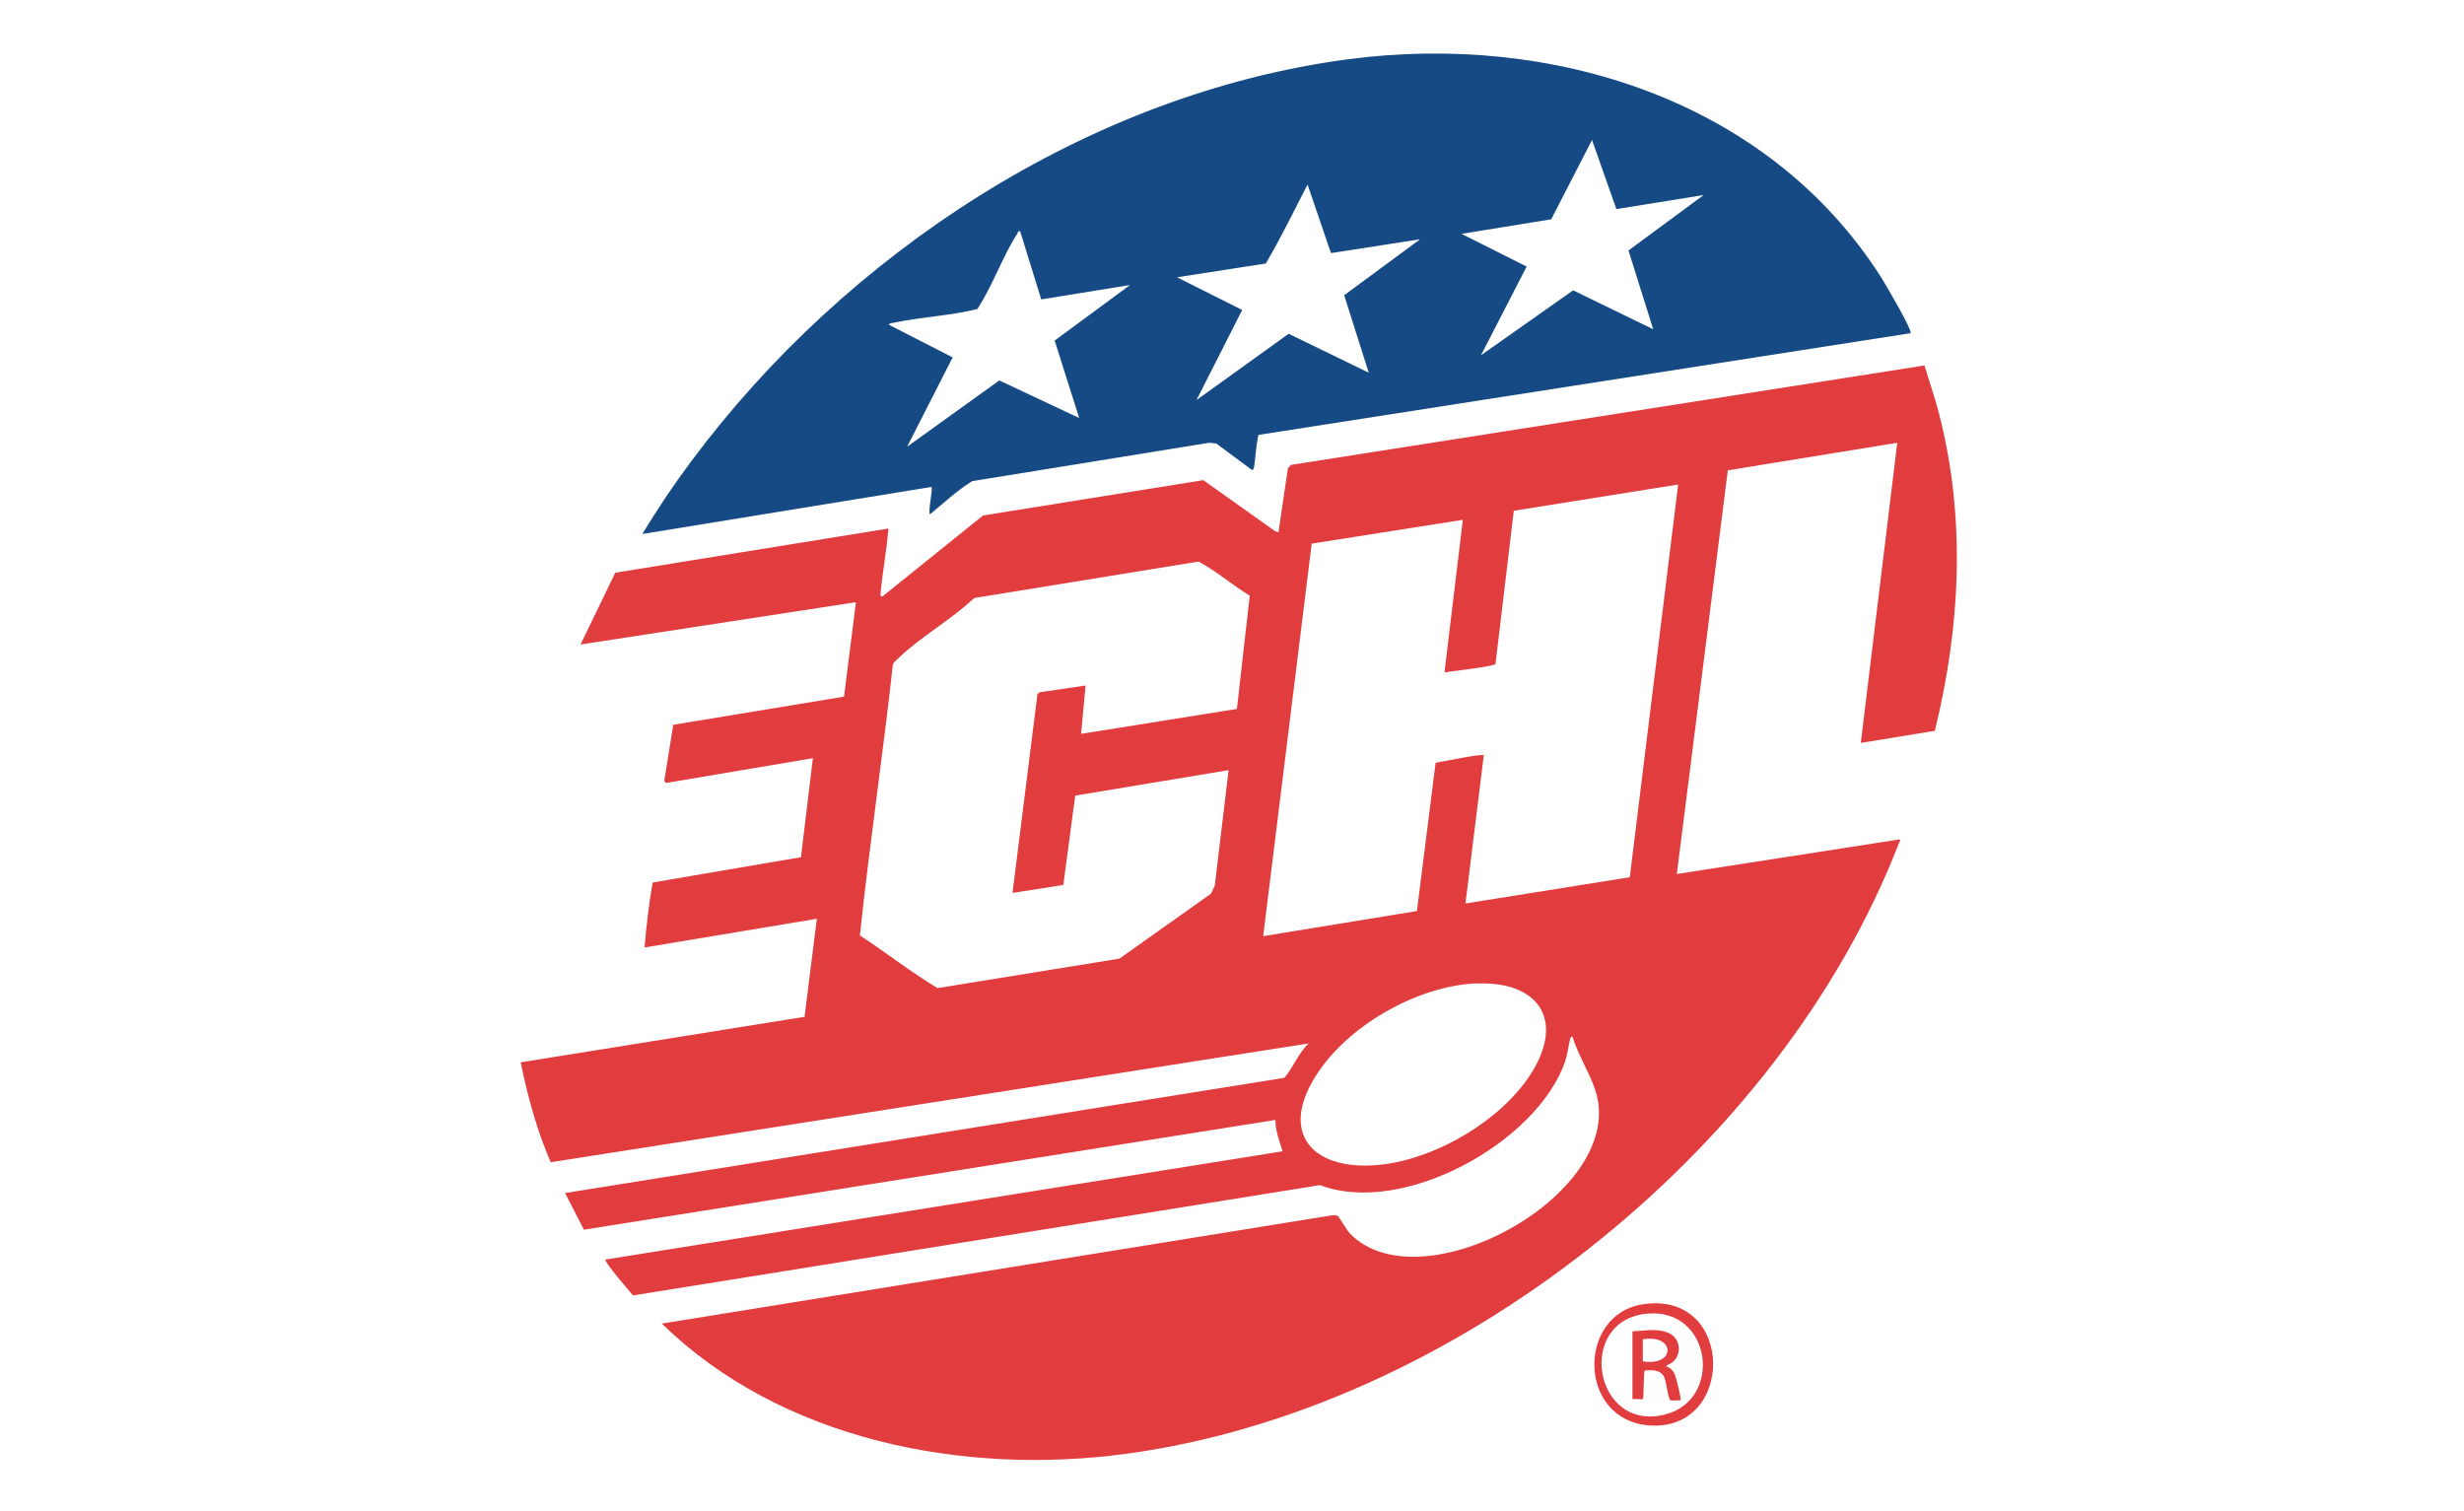 <?xml version="1.0" encoding="UTF-8"?><svg id="Layer_1" xmlns="http://www.w3.org/2000/svg" width="1.81in" height="1.11in" viewBox="0 0 130 80"><g id="Lll4uw"><path d="M101.67,19.37c.25.84.54,1.67.76,2.52,1.43,5.54,1.14,11.28-.22,16.8l-3.92.64,1.93-15.89-8.97,1.46-2.7,21.37,11.78-1.83c.1.04,0,.13-.02.19-6.3,16.3-23.61,30.01-40.95,32.34-8.6,1.15-18.21-.72-24.55-6.9l35.54-5.74c.08,0,.16,0,.24.04s.49.76.65.93c3.78,3.89,14.8-2.19,12.99-7.6-.31-.93-.92-1.88-1.21-2.83-.1.01-.11.1-.13.18-.09.38-.12.74-.25,1.13-1.46,4.29-8.59,8.23-12.98,6.56l-36.37,5.84c-.36-.42-.73-.85-1.07-1.29-.07-.09-.44-.55-.39-.61l35.85-5.73c-.17-.55-.38-1.07-.38-1.66l-36.61,5.81-1-1.94,38.08-6.1c.48-.55.74-1.31,1.29-1.82l-40.13,6.29c-.73-1.69-1.22-3.49-1.59-5.29l15.03-2.41.65-5.19-9.12,1.52c.09-1.14.23-2.31.43-3.44l7.85-1.34.63-5.24-7.77,1.31-.1-.1.48-2.98,9.04-1.49.63-5-14.58,2.24,1.84-3.8,14.46-2.34c-.09,1.12-.3,2.23-.41,3.35,0,.09-.05.3.1.24l5.32-4.28,11.66-1.87,3.8,2.7.18.06.5-3.4.17-.17,33.52-5.26ZM88.62,25.65l-8.7,1.39-.97,8.1c-.03.15-2.36.39-2.7.46l.97-8.08-8,1.26-2.57,20.78,8.14-1.33.99-7.85c.19-.02,2.55-.52,2.55-.39l-.97,7.84,8.7-1.39,2.56-20.78ZM65.95,31.54c-.93-.56-1.76-1.3-2.72-1.81l-11.88,1.93c-1.2,1.14-2.88,2.08-4.04,3.21-.1.1-.24.19-.27.35-.52,4.77-1.24,9.53-1.74,14.3,1.38.91,2.7,1.94,4.11,2.79l9.63-1.56,4.85-3.44.2-.43.73-6.11-8.12,1.35-.63,4.73-2.69.42,1.32-10.52.11-.1,2.44-.36-.24,2.56,8.25-1.32.68-5.99ZM77.9,52.06c-3.03.15-6.53,2.11-8.26,4.59-2.35,3.37-.32,5.46,3.4,4.99,2.88-.37,6.25-2.36,7.81-4.83,1.81-2.88.3-4.9-2.94-4.74Z" fill="#e13d3f"/><path d="M100.92,17.64l-34.5,5.38c-.09.01-.21,1.49-.25,1.7-.02.08-.03.12-.1.17l-1.9-1.41-.38-.04-12.54,2.03c-.8.49-1.51,1.16-2.24,1.76-.12-.15.19-1.46.07-1.45l-15.3,2.49c.8-1.32,1.67-2.62,2.6-3.86C44.55,13.43,57.38,4.97,71.12,3.14c10.77-1.43,22.23,2.11,28.24,11.53.19.3,1.69,2.84,1.56,2.96ZM90,10.32l-4.65.75-1.29-3.66-2.16,4.2-4.75.77,3.45,1.73-2.42,4.7,4.88-3.44,4.24,2.06-1.31-4.17,4-2.95ZM74.94,12.67l-4.7.73-1.24-3.63c-.72,1.4-1.41,2.82-2.21,4.18l-4.7.73,3.45,1.73-2.42,4.77,4.88-3.51,4.24,2.06-1.3-4.1,4-2.95ZM53.8,12.25c-.16-.03-.11.02-.15.09-.81,1.26-1.31,2.76-2.13,4.02-1.44.36-3.01.42-4.45.73-.09.02-.18,0-.24.1l3.38,1.73-2.41,4.73,4.88-3.51,4.23,1.99-1.3-4.1,3.99-2.94-4.7.76-1.11-3.59Z" fill="#154a84"/><path d="M86.74,69.05c4.9-.76,4.94,6.77.33,6.41-3.78-.3-3.8-5.87-.33-6.41ZM87.02,69.54c-3.86.31-2.88,6.32.92,5.34,3.07-.79,2.45-5.61-.92-5.34Z" fill="#e13d3f"/><path d="M86.2,70.48c.66-.02,1.36-.2,1.98.12.57.3.64,1.09.16,1.5-.12.11-.29.12-.35.24.2.04.37.23.45.41.07.16.3,1.1.31,1.28,0,.15,0,.09-.1.1-.08.01-.4.02-.44,0-.13-.09-.22-1.05-.35-1.27-.22-.36-.63-.33-1-.31-.08.01-.05,1.47-.11,1.52-.02.02-.45-.02-.55,0v-3.59ZM86.75,72.07c1.75.28,1.74-1.45,0-1.17v1.17Z" fill="#e13d3f"/></g></svg>